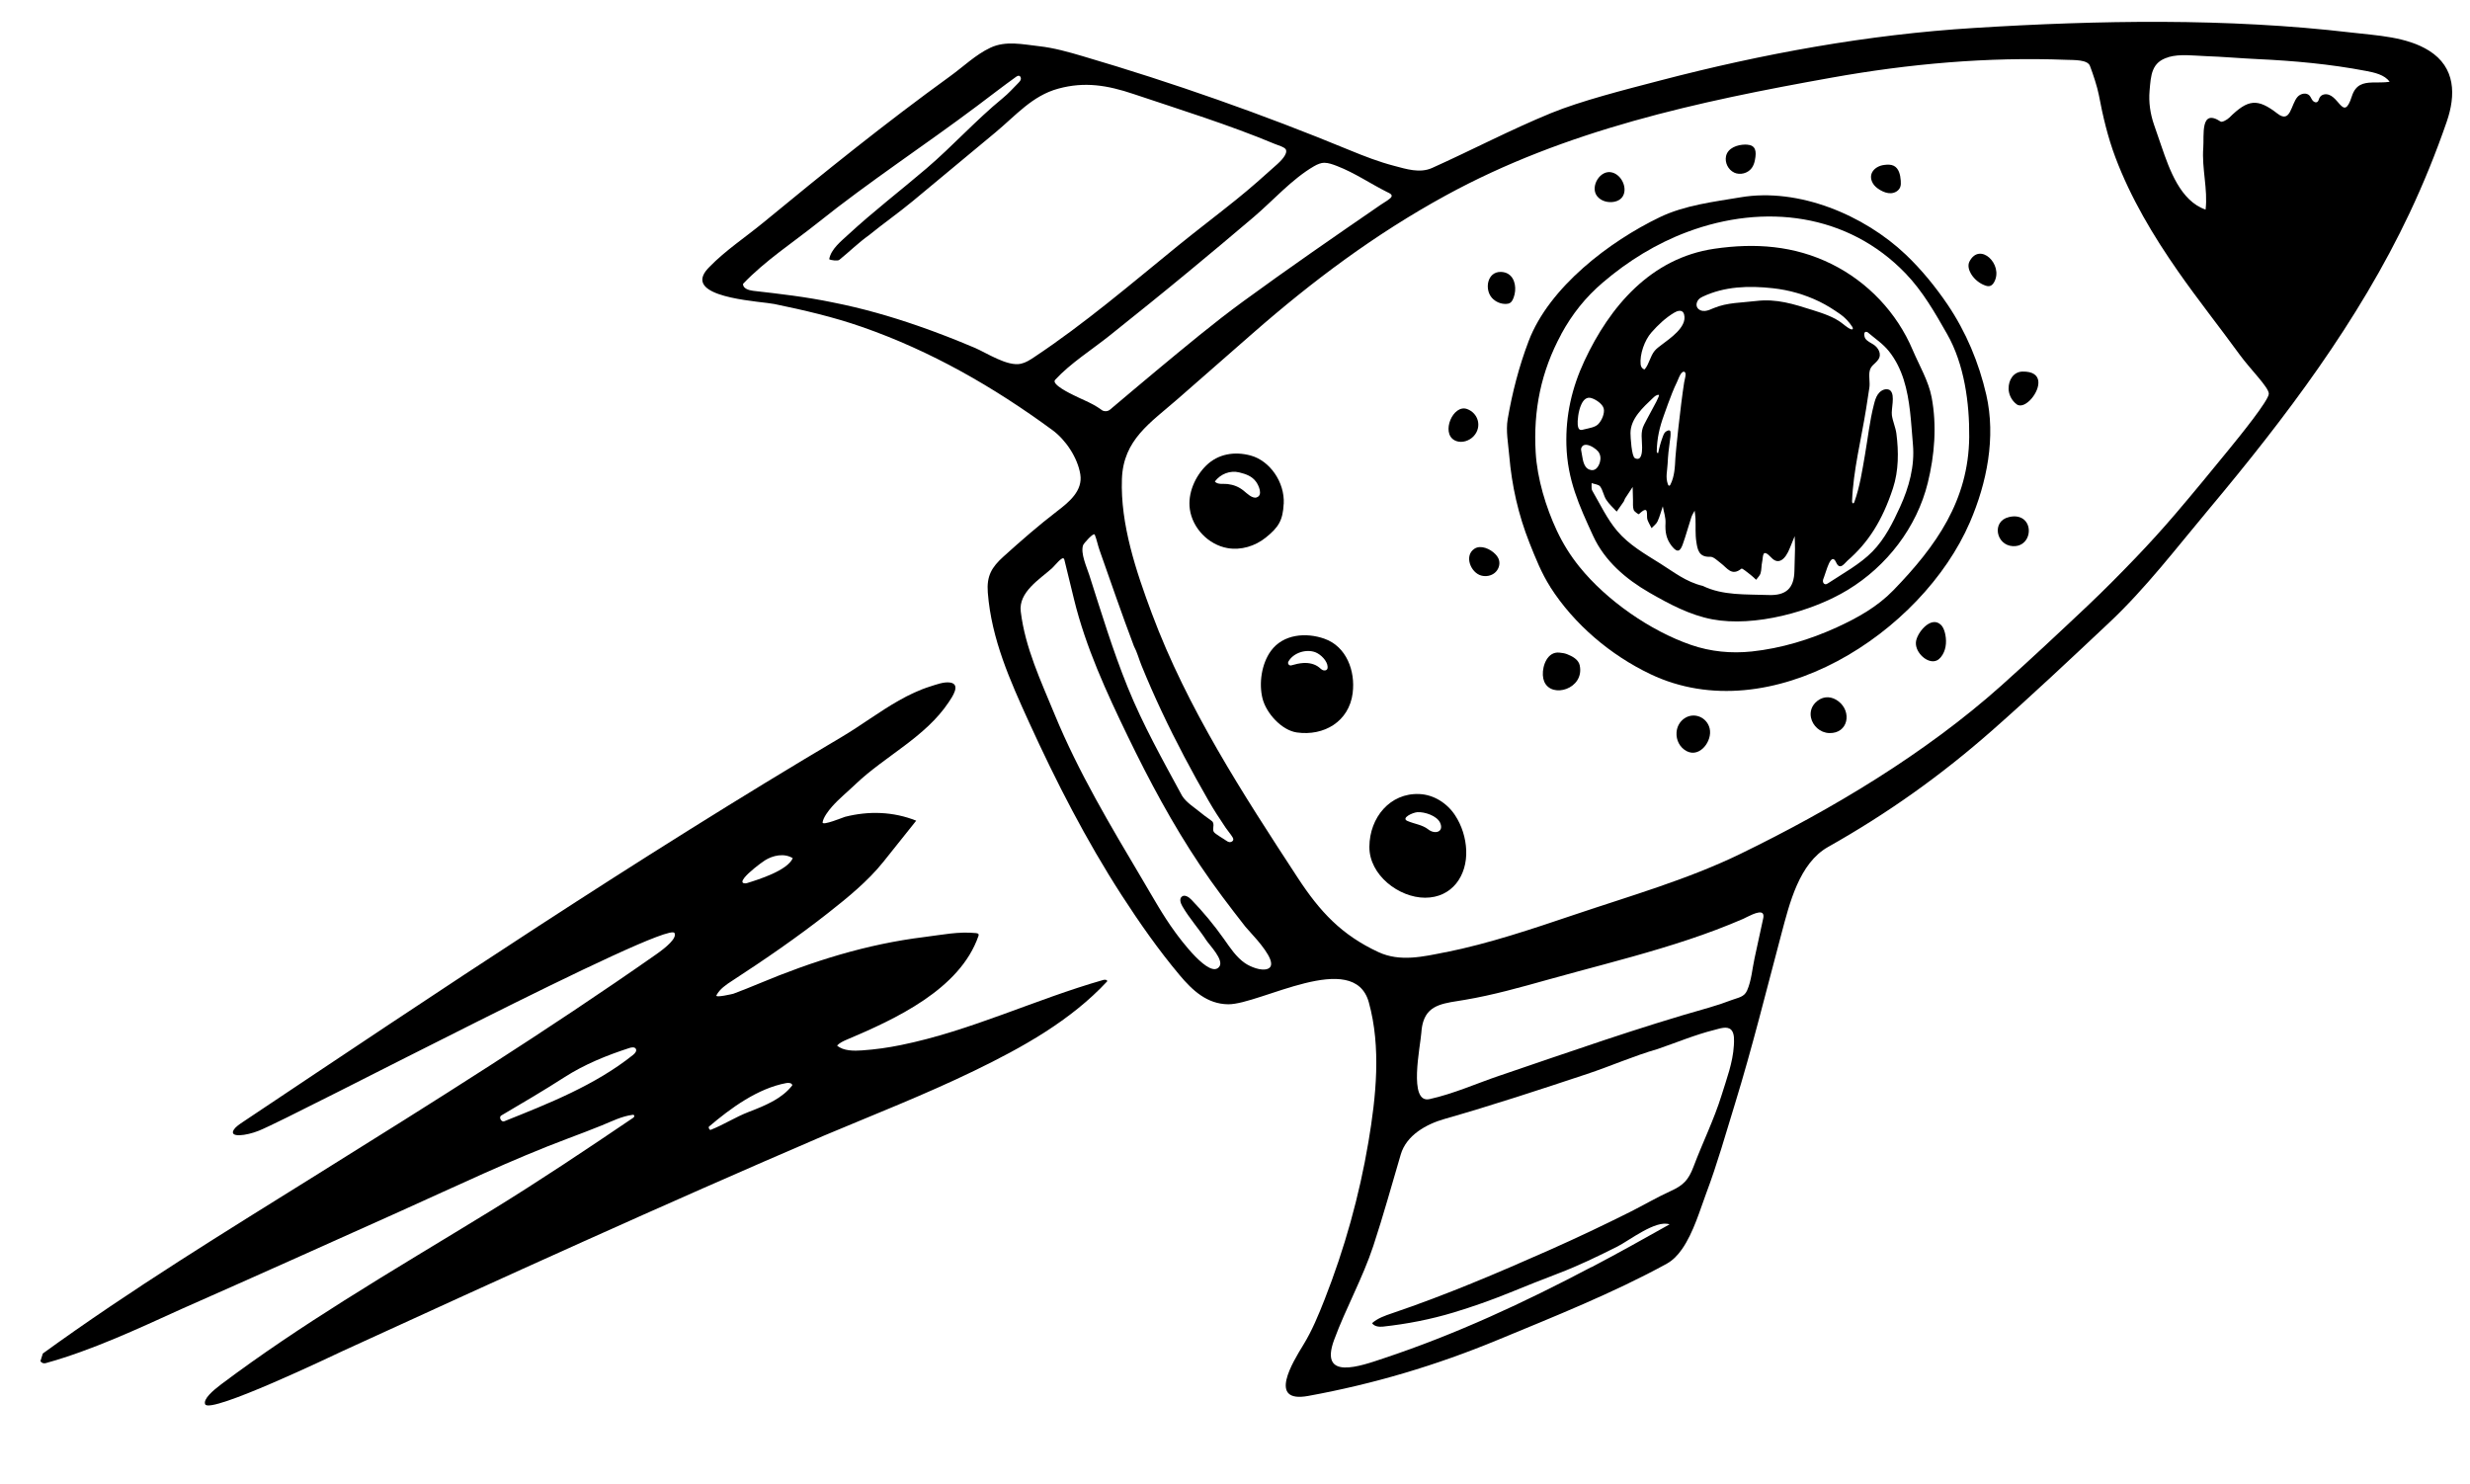 <svg xmlns="http://www.w3.org/2000/svg" width="323" height="194" viewBox="0 0 323 194" fill="none"><g clip-path="url(#clip0_284_1136)"><g clip-path="url(#clip1_284_1136)"><path d="M144.793 128.316C144.79 128.107 144.477 128.089 144.274 128.146C135.355 130.689 126.919 134.813 117.798 136.661C116.092 137.006 114.504 137.232 112.746 137.357C111.704 137.432 110.28 137.449 109.463 136.722C109.802 136.366 110.263 136.154 110.712 135.96C117.02 133.291 125.528 129.397 127.947 122.405C127.97 122.331 127.993 122.257 127.97 122.186C127.926 122.068 127.776 122.032 127.646 122.02C125.326 121.782 123.17 122.25 120.881 122.532C113.319 123.462 106.265 125.687 99.315 128.593C98.181 129.067 97.041 129.522 95.893 129.951C95.855 129.962 93.487 130.53 93.687 130.154C94.125 129.321 94.949 128.766 95.742 128.254C100.044 125.451 104.215 122.59 108.26 119.411C110.795 117.42 113.498 115.228 115.514 112.702C116.945 110.905 118.381 109.115 119.812 107.318C116.818 106.12 113.597 106.025 110.499 106.814C110.317 106.86 107.491 108.036 107.569 107.534C107.669 106.871 108.342 106.008 108.777 105.51C109.695 104.458 110.843 103.538 111.849 102.572C115.751 98.844 121.006 96.413 124.064 91.823C124.547 91.102 125.669 89.479 124.247 89.254C123.436 89.13 122.426 89.522 121.662 89.76C120.224 90.207 118.859 90.862 117.555 91.6C114.989 93.049 112.638 94.844 110.101 96.348C83.352 112.171 57.121 129.773 31.749 146.726C31.295 147.028 30.813 147.361 30.586 147.712C29.862 148.83 32.217 148.518 33.849 147.86C38.691 145.912 87.298 120.261 88.203 122.005C88.555 122.684 87.104 123.885 85.853 124.767C71.496 134.826 56.635 144.124 41.77 153.397C29.408 161.108 17.226 168.559 5.437 177.112C4.858 177.53 5.292 178.443 5.984 178.251C12.061 176.567 18.012 173.767 23.722 171.179C33.263 166.965 42.775 162.695 52.289 158.42C59.67 155.106 66.777 151.689 74.357 148.843C75.816 148.293 77.273 147.748 78.716 147.158C80.025 146.624 81.29 145.972 82.71 145.786C82.77 145.776 82.835 145.773 82.882 145.806C82.955 145.852 82.963 145.953 82.928 146.028C82.892 146.104 82.823 146.157 82.751 146.204C76.664 150.327 70.541 154.421 64.26 158.28C57.852 162.214 51.377 166.046 45.019 170.06C39.536 173.518 34.133 177.111 28.947 181.004C27.815 181.855 26.556 182.96 26.826 183.624C27.389 185.006 43.765 177.155 44.891 176.632C65.783 167.059 86.591 157.586 107.743 148.506C114.313 145.74 120.965 143.138 127.384 140.029C133.68 136.979 140.013 133.467 144.791 128.322L144.793 128.316ZM97.684 115.481C97.441 115.554 97.062 115.527 97.084 115.273C97.124 114.765 98.483 113.634 99.37 112.972C99.651 112.76 99.883 112.596 100.012 112.516C101.061 111.853 102.543 111.524 103.67 112.223C102.958 113.831 99.288 114.983 97.684 115.481ZM65.939 146.627C65.554 146.783 65.186 146.081 65.548 145.872C68.317 144.238 71.108 142.606 73.812 140.866C76.429 139.184 79.337 138.005 82.316 137.04C82.606 136.947 82.994 136.89 83.148 137.153C83.309 137.43 83.035 137.748 82.787 137.947C77.856 141.892 71.758 144.299 65.939 146.627ZM101.195 143.932C100.163 144.524 99.018 144.977 97.904 145.405C96.163 146.08 94.679 147.056 92.944 147.745C92.778 147.814 92.589 147.424 92.722 147.315C95.575 144.887 99.097 142.318 102.834 141.627C103.142 141.569 103.579 141.615 103.608 141.925C102.959 142.766 102.119 143.409 101.2 143.933L101.195 143.932Z" fill="black"></path><path d="M217.985 165.234C218.743 164.815 219.392 164.153 219.954 163.347C221.453 161.213 222.347 158.1 223.113 156.063C224.565 152.213 225.678 148.244 226.89 144.311C229.145 136.978 230.982 129.518 232.963 122.081C234.013 118.149 235.269 112.889 239.059 110.751C246.864 106.357 253.836 101.392 260.547 95.483C265.725 90.921 270.75 86.184 275.777 81.459C280.607 76.921 284.588 71.679 288.843 66.6C298.85 54.653 308.417 42.011 315.102 27.854C316.934 23.974 318.556 19.969 319.956 15.917C321.152 12.455 321.134 8.821 317.646 6.628C314.721 4.793 310.837 4.649 307.496 4.256C303.406 3.776 299.296 3.433 295.183 3.212C286.952 2.761 278.697 2.772 270.46 3.054C266.348 3.192 262.243 3.401 258.14 3.657C244.277 4.511 230.539 7.013 217.043 10.541C212.306 11.777 206.743 13.19 202.813 14.797C197.539 16.961 192.482 19.623 187.28 21.961C185.667 22.688 183.896 22.103 182.293 21.682C180.316 21.166 178.419 20.431 176.536 19.655C165.119 14.943 153.453 10.835 141.601 7.351C139.723 6.796 137.827 6.259 135.882 6.042C133.736 5.802 131.52 5.29 129.505 6.243C127.565 7.161 125.994 8.705 124.268 9.952C115.888 16.015 107.817 22.512 99.835 29.09C97.511 31.003 94.862 32.75 92.766 34.909C92.438 35.25 92.115 35.611 91.947 36.05C90.79 39.044 99.635 39.417 101.275 39.758C105.114 40.552 108.958 41.441 112.669 42.733C121.723 45.88 129.923 50.59 137.627 56.243C139.379 57.527 140.919 59.861 141.27 62.02C141.62 64.168 139.801 65.651 138.282 66.813C135.829 68.691 133.523 70.709 131.23 72.776C129.665 74.19 129.007 75.318 129.174 77.494C129.646 83.58 132.102 89.033 134.565 94.443C138.108 102.219 142.021 109.847 146.658 117.033C148.996 120.649 151.489 124.211 154.257 127.512C155.931 129.512 157.853 131.302 160.616 131.327C164.767 131.358 177.053 124.033 179 131.072C180.626 136.951 179.948 143.419 178.948 149.333C177.761 156.363 175.833 163.268 173.226 169.905C172.421 171.953 171.583 173.996 170.433 175.87C169.067 178.099 165.718 183.518 171.061 182.544C179.621 180.987 187.812 178.549 195.845 175.222C203.185 172.185 211.041 169.051 217.983 165.239L217.985 165.234ZM283.551 7.469C285.104 7.024 286.833 7.283 288.39 7.337C290.64 7.413 292.991 7.626 295.17 7.726C299.944 7.944 304.719 8.38 309.411 9.277C310.469 9.48 311.838 9.763 312.49 10.699C311.719 10.813 310.947 10.765 310.234 10.788C309.048 10.823 308.045 11.049 307.553 12.583C306.388 16.24 305.827 11.931 303.881 12.356C303.625 12.414 303.4 12.597 303.293 12.841C303.223 13.009 303.193 13.214 303.042 13.323C302.84 13.467 302.545 13.321 302.401 13.119C302.25 12.921 302.173 12.671 302.004 12.49C301.611 12.07 300.863 12.221 300.468 12.646C299.561 13.625 299.57 16.209 297.828 14.858C295.212 12.832 293.981 12.956 291.529 15.379C291.242 15.664 290.585 16.022 290.393 15.898C287.686 14.12 288.249 17.695 288.121 19.321C287.909 22.036 288.74 24.747 288.423 27.407C285.116 26.283 283.679 22.108 282.66 19.152C282.33 18.203 282.002 17.248 281.677 16.301C281.187 14.872 280.967 13.374 281.099 11.865C281.271 9.842 281.338 8.116 283.558 7.483L283.551 7.469ZM133.508 47.566C131.733 47.964 128.984 46.121 127.432 45.467C124.999 44.436 122.532 43.474 120.035 42.608C116.406 41.348 112.701 40.295 108.932 39.552C105.415 38.819 102.047 38.435 98.479 38.027C97.893 37.957 97.143 37.714 97.162 37.124C100.084 34.057 103.701 31.721 107.002 29.081C113.691 23.732 121.001 18.944 127.768 13.861C129.469 12.584 131.164 11.27 132.871 10.046C132.984 9.966 133.113 9.886 133.25 9.911C133.442 9.943 133.54 10.183 133.49 10.375C133.443 10.563 133.302 10.715 133.166 10.851C132.475 11.552 131.881 12.22 131.116 12.846C127.616 15.711 124.595 19.087 121.16 22.02C117.765 24.919 114.219 27.637 110.939 30.665C110.004 31.531 108.669 32.566 108.434 33.892C108.618 34.043 109.555 34.137 109.739 33.993C111.029 32.955 112.292 31.707 113.627 30.764C115.507 29.231 117.498 27.843 119.366 26.294C122.971 23.3 126.578 20.3 130.183 17.306C132.845 15.095 134.981 12.52 138.388 11.592C141.86 10.644 144.829 11.151 148.229 12.292C154.322 14.339 160.729 16.323 166.723 18.83C167.035 18.958 168 19.235 168.15 19.549C168.431 20.141 167.432 21.103 167.058 21.442C165.292 23.035 163.52 24.608 161.664 26.102C159.154 28.125 156.588 30.066 154.087 32.096C147.937 37.096 141.836 42.325 135.233 46.707C134.698 47.064 134.145 47.421 133.515 47.563L133.508 47.566ZM144.064 53.608C143.304 53.049 142.587 52.7 141.814 52.345C141.364 52.139 140.893 51.926 140.389 51.674C140.064 51.513 137.418 50.258 137.981 49.667C139.975 47.504 142.795 45.725 145.104 43.882C148.598 41.09 152.084 38.289 155.529 35.435C158.352 33.101 161.161 30.757 163.951 28.378C166.472 26.232 168.944 23.417 171.817 21.747C172.292 21.469 172.761 21.288 173.155 21.285C173.739 21.285 174.301 21.504 174.848 21.712C177.198 22.625 179.13 23.977 181.381 25.108C181.606 25.22 182.043 25.375 181.985 25.669C181.921 25.979 181.016 26.462 180.595 26.75C174.551 30.904 168.477 35.095 162.573 39.409C158.666 42.261 154.96 45.374 151.234 48.457C149.188 50.146 147.175 51.88 145.136 53.583C144.847 53.821 144.362 53.836 144.062 53.613L144.064 53.608ZM143.16 69.915C143.421 70.553 143.549 71.265 143.78 71.923C145.262 76.119 146.705 80.331 148.28 84.492C148.696 85.26 148.938 86.194 149.27 87.01C150.921 91.075 152.807 95.04 154.852 98.922C155.873 100.866 156.938 102.783 158.03 104.685C158.731 105.908 159.488 107.062 160.274 108.232C160.562 108.658 160.931 109.064 161.192 109.5C161.335 109.742 161.31 109.966 161.005 110.089C160.667 110.225 160.373 109.929 160.102 109.762C159.683 109.496 159.258 109.246 158.87 108.938C158.392 108.566 158.867 108.034 158.597 107.498C158.515 107.338 157.603 106.766 157.106 106.342C156.239 105.61 155.162 104.991 154.581 104.067C152.034 99.36 149.473 94.822 147.457 89.844C145.507 85.025 144.024 80.118 142.443 75.19C142.12 74.185 141.269 72.342 141.637 71.29C141.716 71.06 143.016 69.586 143.154 69.919L143.16 69.915ZM162.825 125.963C161.66 125.166 160.868 123.943 160.053 122.788C158.767 120.968 157.344 119.25 155.797 117.649C155.462 117.3 154.921 116.944 154.547 117.247C154.188 117.539 154.384 118.11 154.616 118.508C155.524 120.08 156.766 121.439 157.753 122.962C158.162 123.589 160.069 125.512 159.463 126.385C158.245 128.128 154.292 122.744 153.667 121.886C152.059 119.693 150.75 117.305 149.365 114.974C145.199 107.944 141.032 100.988 137.912 93.415C136.115 89.043 134.056 84.711 133.483 79.965C133.175 77.431 135.945 75.758 137.573 74.307C137.839 74.072 138.854 72.786 139.091 73.023C139.162 73.092 139.192 73.199 139.212 73.299C139.626 74.986 140.041 76.674 140.448 78.365C141.977 84.624 144.685 90.504 147.478 96.278C150.293 102.094 153.312 107.743 156.914 113.12C158.771 115.896 160.8 118.552 162.859 121.183C163.225 121.653 165.524 123.932 166.099 125.439C166.315 126.017 166.284 126.481 165.797 126.685C164.968 127.036 163.486 126.416 162.817 125.955L162.825 125.963ZM189.054 124.51C186.13 125.099 183.085 125.817 180.26 124.505C175.432 122.264 172.606 119.222 169.695 114.77C162.504 103.771 155.251 92.603 150.631 80.233C148.574 74.726 146.495 68.542 146.712 62.634C146.899 57.48 150.415 55.314 154.033 52.15C157.285 49.304 160.536 46.458 163.787 43.612C171.668 36.714 179.834 30.611 189.033 25.577C204.694 17.007 222.026 13.278 239.532 10.153C249.66 8.341 259.897 7.425 270.222 7.822C271.235 7.859 272.982 7.788 273.299 8.612C273.693 9.633 274.268 11.378 274.46 12.399C274.984 15.18 275.633 17.937 276.63 20.579C278.631 25.894 281.567 30.817 284.806 35.46C287.396 39.173 290.243 42.754 292.891 46.394C294.27 48.289 296.714 50.672 296.69 51.498C296.67 52.365 292.956 56.962 291.501 58.74C289.176 61.585 286.851 64.429 284.463 67.219C282.799 69.162 281.081 71.06 279.31 72.905C277.236 75.066 275.133 77.194 272.96 79.247C269.235 82.765 265.498 86.267 261.68 89.68C251.732 98.556 239.585 105.826 227.613 111.648C220.669 115.025 213.128 117.165 205.83 119.632C200.31 121.493 194.775 123.366 189.056 124.522L189.054 124.51ZM196.126 140.648C193.104 141.675 190.056 143.041 186.933 143.729C184.116 144.346 185.756 136.76 185.868 135.037C185.905 134.464 185.996 133.978 186.126 133.568C186.863 131.279 188.989 131.177 191.568 130.745C195.237 130.126 198.828 129.111 202.408 128.111C207.323 126.735 212.28 125.5 217.164 124.022C219.608 123.286 222.029 122.492 224.416 121.588C225.606 121.138 226.787 120.661 227.961 120.154C228.37 119.977 230.049 118.987 230.483 119.426C230.659 119.603 230.619 119.891 230.565 120.134C230.193 121.856 229.817 123.571 229.445 125.293C229.146 126.657 229.031 128.263 228.458 129.54C228.077 130.397 227.289 130.454 226.493 130.757C225.506 131.132 224.501 131.474 223.483 131.764C214.251 134.364 205.209 137.568 196.131 140.65L196.126 140.648ZM208.093 165.698C199.329 170.326 190.379 174.485 180.916 177.63C177.932 178.629 172.472 180.613 174.459 175.219C175.991 171.059 178.184 167.172 179.591 162.914C180.895 158.964 181.997 154.957 183.175 150.968C183.917 148.443 186.509 147.002 188.913 146.318C195.186 144.528 201.351 142.495 207.546 140.437C210.617 139.42 213.629 138.078 216.761 137.179C219.214 136.342 221.672 135.304 224.191 134.679C224.869 134.512 225.861 134.121 226.392 134.671C226.846 135.139 226.765 136.125 226.735 136.712C226.606 138.962 225.782 141.108 225.123 143.242C224.147 146.393 222.64 149.433 221.467 152.55C220.795 154.339 220.102 155.011 218.446 155.764C216.654 156.579 214.932 157.596 213.171 158.478C209.704 160.214 206.198 161.875 202.655 163.448C195.856 166.46 189.073 169.35 182.032 171.735C181.105 172.049 180.156 172.379 179.424 173.026C179.715 173.46 180.328 173.533 180.849 173.478C183.984 173.135 187.072 172.54 190.118 171.619C192.583 170.873 195.019 170.013 197.404 169.045C199.529 168.18 201.631 167.336 203.782 166.519C206.426 165.517 208.972 164.276 211.497 163.01C213.045 162.234 216.53 159.473 218.326 160.106C214.935 162.023 211.538 163.903 208.113 165.71L208.093 165.698Z" fill="black"></path><path d="M202.72 76.751C205.841 81.639 210.623 85.684 215.843 88.165C231.533 95.626 251.349 82.784 257.602 68.293C259.828 63.132 261.02 57.18 259.744 51.62C258.779 47.432 257.102 43.412 254.696 39.849C253.158 37.58 251.315 35.289 249.202 33.283C243.763 28.116 235.198 24.522 227.629 25.798C224.151 26.385 220.338 26.82 217.04 28.407C210.527 31.538 202.588 37.528 199.9 44.602C198.641 47.918 197.755 51.334 197.158 54.825C196.902 56.328 197.229 58.017 197.358 59.545C197.698 63.53 198.541 67.28 200.012 70.998C200.799 72.971 201.586 74.962 202.731 76.754L202.72 76.751ZM204.156 43.7C205.593 41.066 207.324 38.889 209.594 36.948C212.888 34.132 216.594 31.841 220.663 30.324C230.744 26.559 241.626 27.919 249.167 35.73C251.416 38.057 253.039 40.898 254.629 43.693C256.87 47.632 257.556 52.698 257.513 57.162C257.421 65.43 253.219 71.388 247.597 77.186C245.492 79.354 242.94 80.778 240.218 82.027C236.712 83.63 232.921 84.783 229.082 85.192C226.382 85.477 223.709 85.219 221.142 84.337C215.801 82.493 210.089 78.513 206.549 74.128C205.376 72.68 204.382 71.087 203.591 69.401C202.148 66.323 201.019 62.58 200.82 59.173C200.496 53.661 201.516 48.58 204.166 43.704L204.156 43.7Z" fill="black"></path><path d="M191.736 111.172C191.667 109.565 191.161 107.947 190.274 106.601C189.242 105.036 187.499 103.91 185.596 103.834C181.775 103.676 179.103 106.902 179.073 110.723C179.039 114.427 182.938 117.387 186.351 117.392C189.885 117.396 191.876 114.509 191.736 111.172ZM186.765 108.451C185.961 107.832 184.977 107.757 184.041 107.351C183.183 106.975 184.721 106.247 185.359 106.206C186.281 106.146 187.904 106.666 188.323 107.591C188.577 108.158 188.44 108.537 188.13 108.71C187.787 108.897 187.237 108.826 186.764 108.457L186.765 108.451Z" fill="black"></path><path d="M167.873 65.886C168.019 63.034 166.039 60.242 163.55 59.569C161.462 59 159.295 59.337 157.722 60.887C156.274 62.314 155.301 64.528 155.593 66.582C155.948 69.079 158.031 71.232 160.513 71.671C162.284 71.983 164.13 71.417 165.519 70.301C167.202 68.954 167.757 68.042 167.866 65.89L167.873 65.886ZM164.319 65.049C163.743 65.225 163.023 64.482 162.631 64.167C161.99 63.651 161.341 63.399 160.513 63.293C160.034 63.234 159.204 63.405 158.864 62.962C159.609 61.982 160.85 61.479 162.064 61.777C162.927 61.993 163.707 62.252 164.248 62.99C164.589 63.451 165.2 64.773 164.321 65.044L164.319 65.049Z" fill="black"></path><path d="M176.889 90.608C177.249 87.754 176.09 84.546 173.191 83.523C170.798 82.678 167.802 82.909 166.192 85.123C164.971 86.802 164.598 89.368 165.105 91.363C165.6 93.291 167.618 95.504 169.59 95.782C173.135 96.281 176.416 94.364 176.893 90.615L176.889 90.608ZM172.979 87.627C172.791 87.545 172.647 87.395 172.486 87.263C171.923 86.813 171.167 86.66 170.449 86.698C169.912 86.731 169.387 86.854 168.87 87.008C168.583 87.091 168.339 86.782 168.48 86.52C169.117 85.35 170.835 84.825 172.037 85.304C172.725 85.58 173.58 86.424 173.612 87.198C173.616 87.314 173.606 87.438 173.535 87.532C173.414 87.696 173.161 87.708 172.973 87.626L172.979 87.627Z" fill="black"></path><path d="M215.699 77.503C218.273 78.984 220.979 80.432 223.922 80.988C229.403 82.025 236.92 79.999 241.628 77.14C246.737 74.038 250.658 68.968 252.094 63.14C252.989 59.512 253.295 55.646 252.6 51.96C252.193 49.812 250.992 47.811 250.116 45.757C248.058 40.893 244.256 36.876 239.525 34.532C234.614 32.096 229.48 31.754 224.183 32.528C215.874 33.748 210.51 40.084 207.193 47.191C205.55 50.715 204.731 54.303 204.836 58.189C204.965 62.749 206.488 66.067 208.338 70.09C209.85 73.37 212.621 75.729 215.699 77.503ZM244.158 43.412C244.21 43.429 244.251 43.465 244.292 43.501C245.235 44.303 246.215 44.937 247 45.91C247.889 47.013 248.513 48.293 248.943 49.638C249.811 52.378 249.901 55.288 250.153 58.127C250.403 60.955 249.636 63.738 248.469 66.29C247.52 68.373 246.481 70.462 244.863 72.119C243.259 73.763 240.989 74.993 239.071 76.26C238.954 76.339 238.819 76.417 238.681 76.397C238.504 76.37 238.39 76.183 238.382 76.007C238.374 75.831 238.445 75.662 238.514 75.499C238.794 74.836 239.43 72.023 240.114 73.553C240.607 74.647 241.222 73.638 241.588 73.32C244.268 70.999 246.141 68.121 247.546 63.834C248.29 61.558 248.295 59.06 247.99 56.701C247.881 55.874 247.518 55.123 247.401 54.304C247.287 53.476 247.844 51.737 247.22 51.094C247.103 50.97 246.93 50.915 246.766 50.904C246.286 50.867 245.835 51.176 245.563 51.576C245.294 51.97 245.166 52.445 245.048 52.911C244.49 55.072 244.263 57.285 243.879 59.483C243.521 61.563 243.208 63.645 242.493 65.646C242.468 65.725 242.415 65.818 242.335 65.816C242.225 65.815 242.191 65.666 242.192 65.556C242.341 61.542 243.398 57.422 244.03 53.456C244.178 52.531 244.327 51.606 244.458 50.681C244.554 50.012 244.377 49.331 244.468 48.66C244.584 47.8 245.179 47.641 245.618 47.022C246.122 46.308 245.619 45.449 244.992 45.053C244.636 44.825 244.208 44.643 243.942 44.292C243.788 44.087 243.608 43.249 244.151 43.416L244.158 43.412ZM217.728 56.547C217.594 56.696 217.522 56.887 217.45 57.078C217.186 57.782 216.979 58.509 216.837 59.25C216.774 59.265 216.707 59.221 216.678 59.165C216.651 59.105 216.649 59.04 216.653 58.972C216.689 57.306 217.017 55.87 217.59 54.299C217.947 53.319 218.283 52.332 218.677 51.363C218.87 50.88 219.081 50.398 219.309 49.932C219.487 49.572 219.645 49.02 219.932 48.735C220.018 48.646 220.144 48.577 220.258 48.618C220.404 48.67 220.429 48.864 220.421 49.017C220.402 49.352 220.289 49.67 220.237 50C219.743 53.147 219.127 59.143 219.091 59.861C219.029 61.062 218.986 62.309 218.433 63.378C218.403 63.438 218.357 63.51 218.287 63.511C218.198 63.518 218.142 63.419 218.112 63.334C217.773 62.411 218.028 61.607 218.073 60.643C218.121 59.634 218.218 58.67 218.367 57.67C218.425 57.289 218.485 56.897 218.451 56.51C218.447 56.451 218.439 56.385 218.396 56.337C218.249 56.163 217.841 56.41 217.731 56.537L217.728 56.547ZM222.612 38.817C225.51 37.433 228.703 37.345 231.84 37.691C233.949 37.92 236.018 38.512 237.928 39.441C238.891 39.909 239.77 40.477 240.648 41.085C241.26 41.51 241.829 42.124 242.227 42.748C242.282 42.829 242.324 42.935 242.273 43.023C242.125 43.288 241.154 42.483 240.979 42.341C239.867 41.45 238.412 40.983 237.055 40.553C234.545 39.764 232.329 39.032 229.626 39.362C227.76 39.592 225.894 39.545 224.108 40.286C223.741 40.442 223.372 40.62 222.971 40.661C222.57 40.701 222.127 40.549 221.938 40.194C221.737 39.807 221.925 39.305 222.266 39.031C222.367 38.953 222.481 38.885 222.617 38.819L222.612 38.817ZM214.547 47.688C214.403 46.334 215.064 44.484 215.958 43.472C216.833 42.482 217.803 41.557 218.943 40.883C219.292 40.675 219.785 40.507 220.067 40.805C220.127 40.87 220.17 40.953 220.201 41.038C220.217 41.078 220.227 41.122 220.238 41.16C220.634 42.778 218.348 44.275 217.27 45.102C216.957 45.339 216.635 45.572 216.384 45.869C215.788 46.583 215.669 47.598 215.069 48.304C214.78 48.265 214.582 47.977 214.552 47.689L214.547 47.688ZM207.299 56.112C206.756 56.258 206.412 56.392 206.319 55.553C206.27 55.068 206.377 53.766 206.789 52.884C207.068 52.278 207.493 51.869 208.099 52.055C208.748 52.255 209.578 52.848 209.719 53.425C209.868 54.033 209.472 54.99 208.989 55.473C208.582 55.882 207.823 55.977 207.298 56.117L207.299 56.112ZM207.832 61.407C206.986 61.064 206.975 59.874 206.811 59.133C206.764 58.934 206.721 58.723 206.803 58.535C206.93 58.246 207.169 58.148 207.447 58.166C208.02 58.203 208.753 58.737 208.988 59.037C209.314 59.452 209.356 59.975 209.21 60.472C209.005 61.119 208.567 61.698 207.834 61.402L207.832 61.407ZM213.788 59.904C213.364 59.689 213.218 57.137 213.218 56.645C213.214 54.741 214.882 53.256 216.15 52.049C216.358 51.849 216.62 51.608 216.924 51.635C217.116 51.65 216.149 53.368 216.081 53.491C215.833 53.945 215.585 54.399 215.348 54.856C215.229 55.084 215.108 55.318 214.99 55.546C214.483 56.526 214.741 57.481 214.739 58.528C214.737 59.1 214.683 60.367 213.786 59.909L213.788 59.904ZM208.139 63.176C208.523 63.316 209.063 63.348 209.259 63.624C209.624 64.133 209.708 64.837 210.056 65.363C210.425 65.932 210.956 66.395 211.415 66.899C211.721 66.464 212.037 66.032 212.334 65.588C212.412 65.468 212.433 65.312 212.506 65.191C212.83 64.68 213.168 64.18 213.501 63.678C213.518 64.245 213.528 64.815 213.545 65.382C213.559 65.814 213.499 66.275 213.634 66.671C213.716 66.923 214.283 67.27 214.309 67.244C215.764 65.848 215.238 67.434 215.435 67.965C215.575 68.345 215.793 68.698 215.972 69.061C216.239 68.769 216.6 68.525 216.755 68.181C217.047 67.55 217.217 66.869 217.444 66.207C217.572 66.936 217.836 67.673 217.798 68.396C217.738 69.516 217.869 70.455 218.61 71.401C219.418 72.433 219.763 71.981 220.058 71.16C220.475 70.008 220.785 68.81 221.173 67.643C221.269 67.338 221.461 67.063 221.608 66.78C221.648 67.128 221.706 67.476 221.718 67.821C221.756 68.834 221.675 69.856 221.829 70.848C221.978 71.821 222.134 72.882 223.628 72.806C224.086 72.784 224.597 73.328 225.046 73.661C225.844 74.249 226.449 75.407 227.724 74.359C227.833 74.272 228.51 74.857 228.907 75.156C229.168 75.355 229.4 75.59 229.647 75.814C229.847 75.53 230.14 75.281 230.23 74.962C230.369 74.486 230.323 73.956 230.436 73.471C230.592 72.815 230.378 71.573 231.658 72.939C232.528 73.862 233.439 73.272 234.084 71.602C234.277 71.102 234.486 70.606 234.688 70.115C234.704 70.687 234.738 71.253 234.731 71.824C234.717 72.763 234.67 73.697 234.656 74.635C234.619 76.961 233.53 77.895 231.266 77.808C228.304 77.696 225.317 77.901 222.674 76.618C220.463 76.091 218.877 74.795 217.123 73.701C215.086 72.425 213.013 71.242 211.484 69.438C210.161 67.879 209.266 65.958 208.224 64.169C208.07 63.907 208.155 63.511 208.134 63.175L208.139 63.176Z" fill="black"></path><path d="M220.268 93.942C219.626 94.38 219.287 95.066 219.24 95.78C219.172 96.742 219.634 97.75 220.59 98.238C222.311 99.108 223.954 96.863 223.571 95.26C223.214 93.776 221.524 93.084 220.268 93.942Z" fill="black"></path><path d="M206.589 87.037C206.424 86.227 205.596 85.808 204.906 85.538C204.581 85.412 204.267 85.382 203.921 85.341C202.376 85.176 201.695 87.014 201.758 88.278C201.773 88.595 201.835 88.875 201.932 89.114C202.883 91.411 207.21 90.081 206.584 87.036L206.589 87.037Z" fill="black"></path><path d="M191.858 53.492C190.012 52.814 188.41 56.611 190.211 57.575C190.29 57.617 190.365 57.653 190.449 57.68C191.221 57.947 192.145 57.644 192.706 57.041C193.827 55.84 193.335 54.035 191.858 53.492Z" fill="black"></path><path d="M196.034 73.272C195.965 72.996 195.792 72.721 195.553 72.472C194.858 71.742 193.631 71.249 192.846 71.735C191.403 72.638 192.323 74.902 193.707 75.265C194.304 75.426 194.977 75.309 195.453 74.922C195.934 74.536 196.186 73.87 196.029 73.27L196.034 73.272Z" fill="black"></path><path d="M240.409 91.704C239.571 91.062 238.556 90.978 237.69 91.629C236.891 92.232 236.659 93.073 236.821 93.841C237.042 94.895 237.993 95.821 239.213 95.861C241.69 95.934 242.209 93.073 240.409 91.704Z" fill="black"></path><path d="M244.91 23.967C245.118 24.333 245.46 24.604 245.825 24.823C245.855 24.839 245.878 24.858 245.907 24.873C246.323 25.114 246.795 25.287 247.276 25.266C247.787 25.243 248.309 24.945 248.49 24.465C248.591 24.202 248.58 23.909 248.56 23.625C248.508 22.874 248.318 22.015 247.648 21.681C247.268 21.491 246.82 21.517 246.399 21.569C245.203 21.71 244.192 22.709 244.91 23.967Z" fill="black"></path><path d="M257.732 35.783C257.963 36.169 258.265 36.513 258.618 36.787C258.905 37.011 259.224 37.193 259.566 37.319C259.789 37.401 260.029 37.466 260.256 37.387C260.495 37.307 260.662 37.093 260.782 36.877C262.023 34.586 258.899 31.571 257.546 34.197C257.29 34.694 257.455 35.308 257.737 35.785L257.732 35.783Z" fill="black"></path><path d="M262.661 50.832C262.682 51.625 263.08 52.394 263.717 52.868C264.25 53.268 265.046 52.838 265.66 52.124C266.788 50.809 267.302 48.531 264.477 48.59C263.288 48.618 262.639 49.714 262.666 50.834L262.661 50.832Z" fill="black"></path><path d="M197.251 35.836C196.987 35.665 196.659 35.567 196.263 35.557C194.479 35.525 194.102 37.829 195.096 38.948C195.557 39.465 196.254 39.767 196.944 39.742C197.126 39.736 197.308 39.707 197.466 39.613C197.723 39.457 197.843 39.154 197.949 38.875C198.328 37.861 198.186 36.427 197.251 35.836Z" fill="black"></path><path d="M211.652 23.025C211.418 22.812 211.147 22.645 210.844 22.561C209.269 22.108 207.902 24.394 208.836 25.628C209.342 26.297 210.281 26.548 211.108 26.382C212.864 26.03 212.711 24.009 211.652 23.025Z" fill="black"></path><path d="M226.767 22.568C227.548 22.931 228.568 22.67 229.074 21.968C229.288 21.677 229.41 21.329 229.482 20.975C229.744 19.71 229.562 18.987 228.452 18.913C228.366 18.909 228.275 18.903 228.176 18.907C227.21 18.924 225.946 19.334 225.711 20.422C225.531 21.262 225.992 22.201 226.774 22.564L226.767 22.568Z" fill="black"></path><path d="M250.54 84.02C250.506 84.733 250.898 85.412 251.43 85.888C251.943 86.351 252.701 86.661 253.316 86.346C253.509 86.246 253.675 86.09 253.815 85.92C254.459 85.129 254.589 84.025 254.395 83.014C254.378 82.922 254.359 82.835 254.335 82.747C254.233 82.356 254.086 81.962 253.791 81.689C252.49 80.461 250.597 82.818 250.539 84.025L250.54 84.02Z" fill="black"></path><path d="M263.231 71.419C265.129 71.512 265.786 69.4 264.953 68.251C264.643 67.823 264.129 67.527 263.402 67.522C263.164 67.522 262.931 67.564 262.7 67.618C260.412 68.154 261.002 71.315 263.236 71.421L263.231 71.419Z" fill="black"></path></g></g><defs><clipPath id="clip0_284_1136"><rect width="323" height="194" fill="white"></rect></clipPath><clipPath id="clip1_284_1136"><rect width="251" height="259" fill="white" transform="translate(83.248 -68) rotate(17.585)"></rect></clipPath></defs></svg>